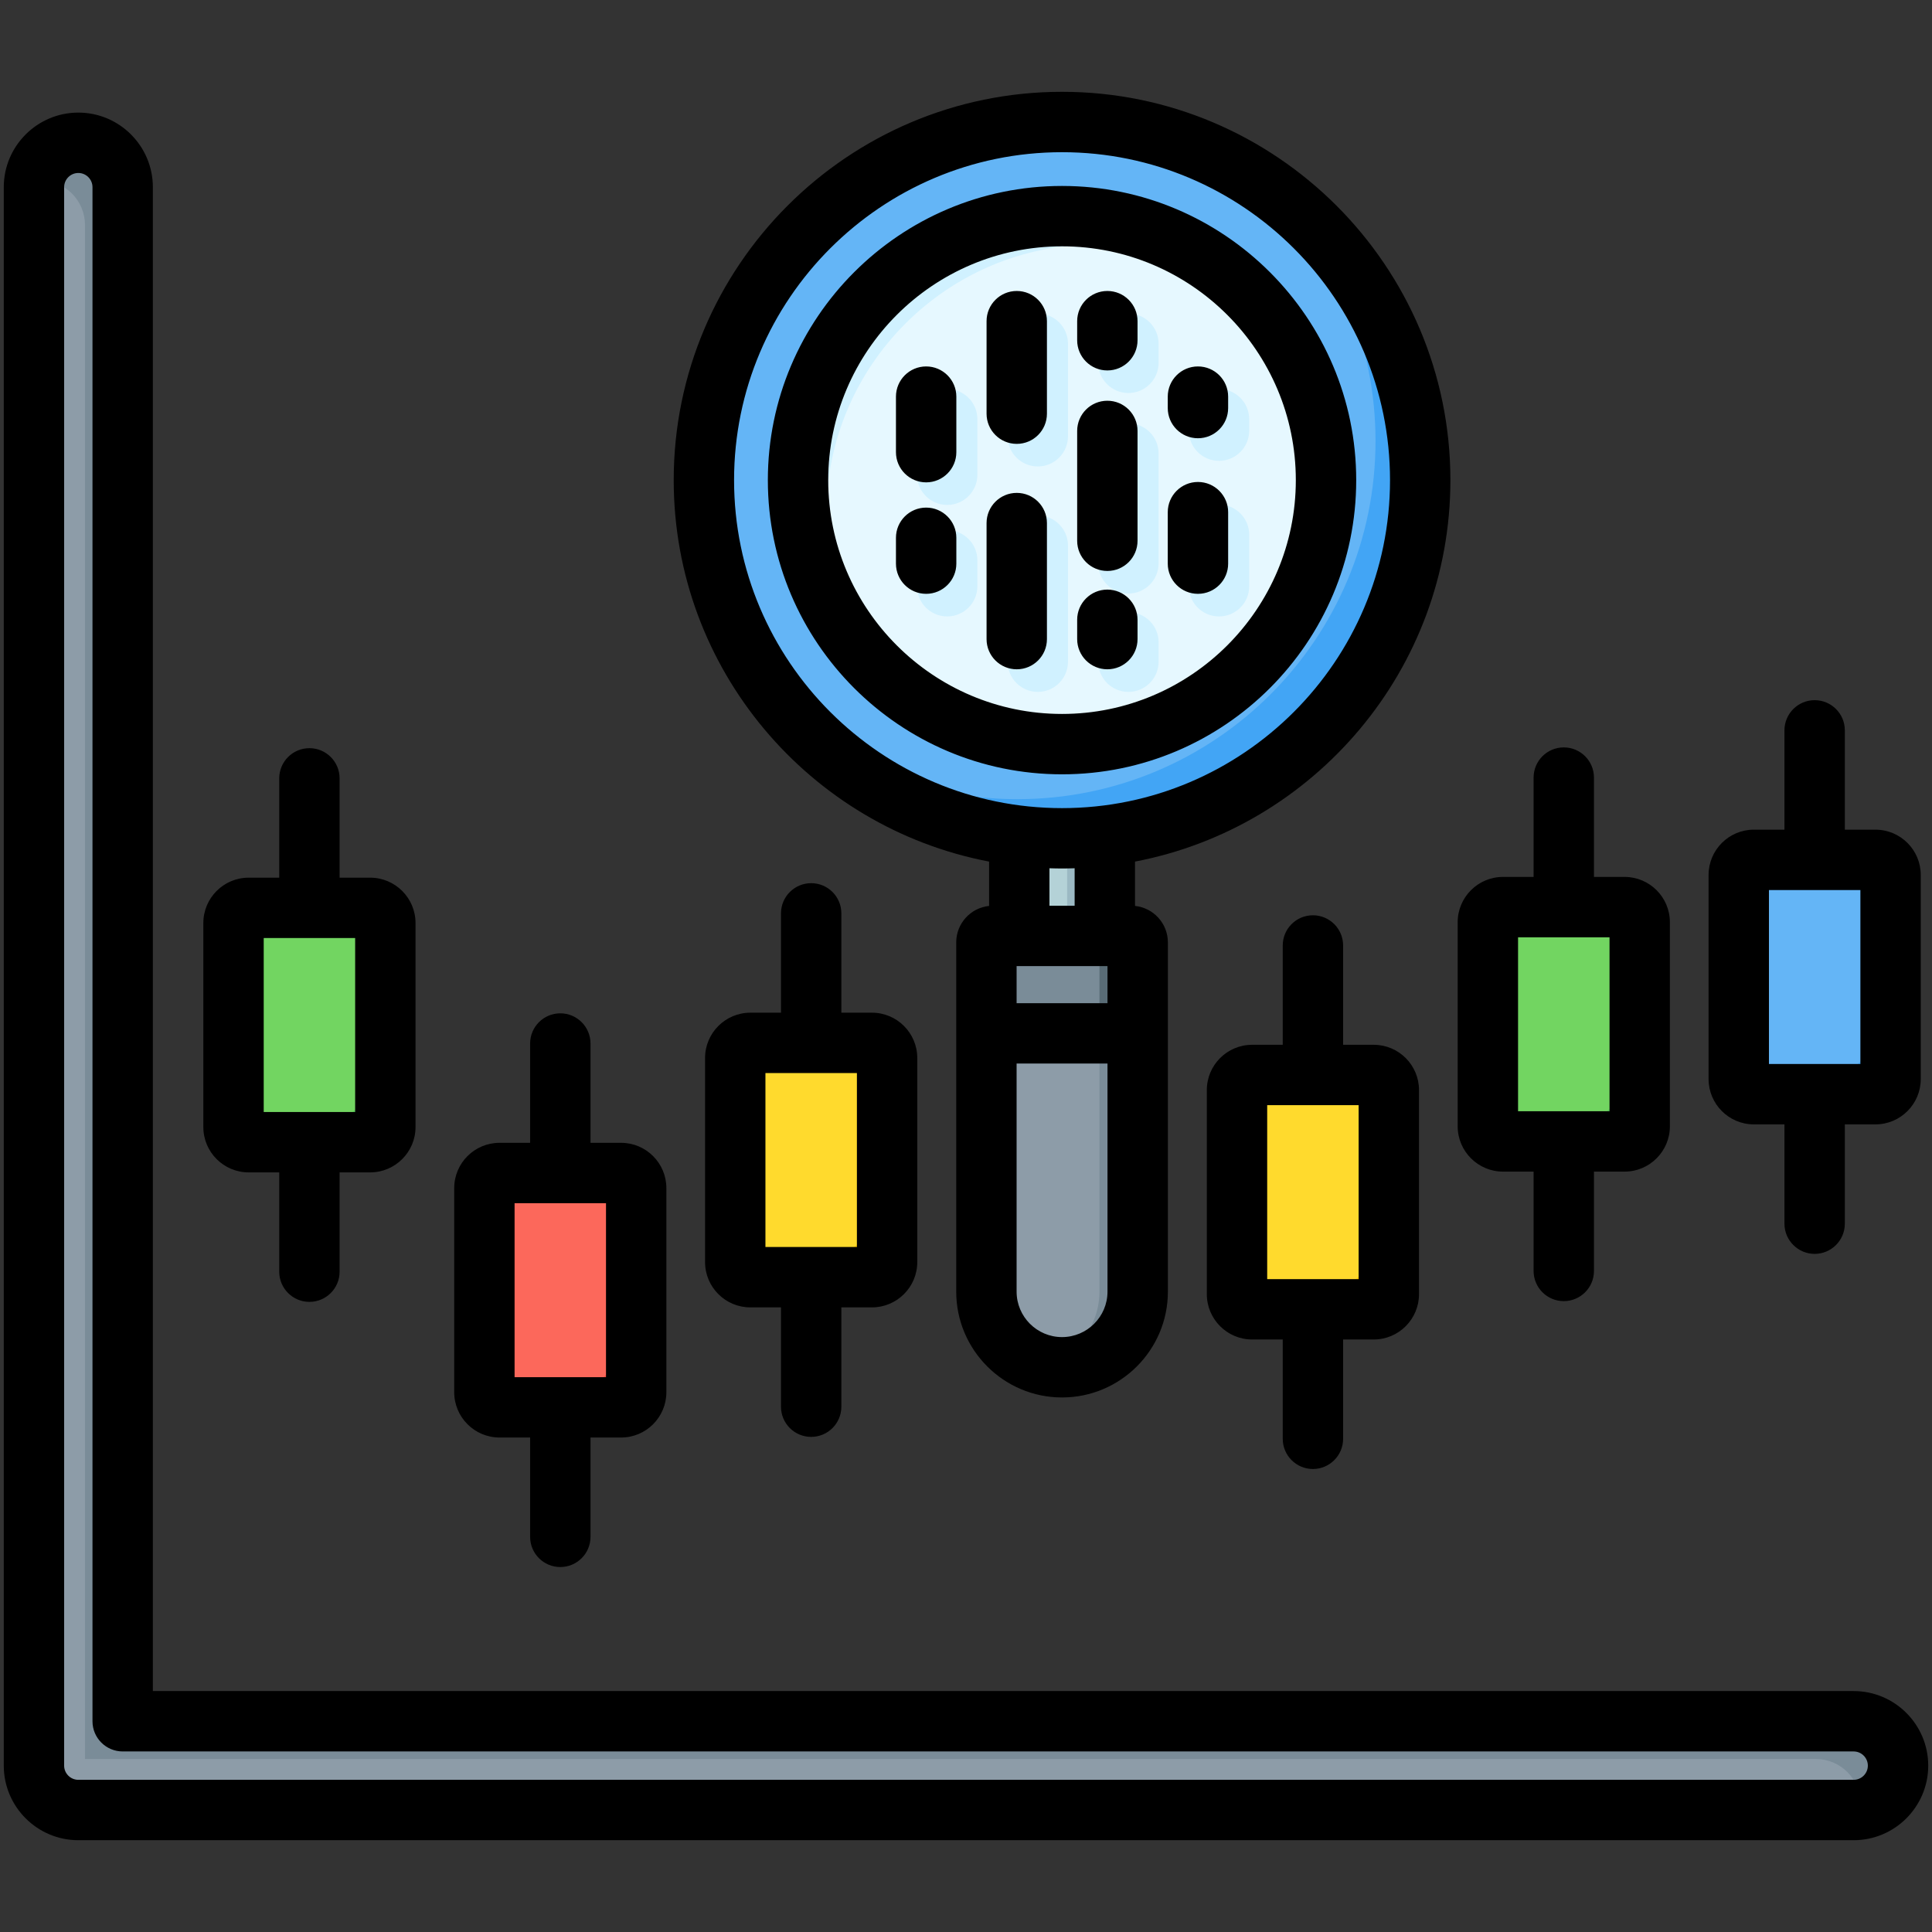 <svg xmlns="http://www.w3.org/2000/svg" id="Layer_1" viewBox="0 0 512 512"><rect x="0" y="0" width="512" height="512" fill="#333333" stroke="none"/><g><g><g clip-rule="evenodd" fill-rule="evenodd"><g><path d="m491.242 456.155c6.493 0 11.758 5.264 11.758 11.757s-5.264 11.757-11.758 11.757h-470.484c-6.494.001-11.758-5.263-11.758-11.756v-418.308c0-6.493 5.264-11.757 11.758-11.757 6.493 0 11.758 5.264 11.758 11.757v406.55z" fill="#8d9ca8"></path><path d="m491.242 456.155c6.493 0 11.758 5.264 11.758 11.757 0 5.936-4.399 10.843-10.115 11.643.075-.537.115-1.085.115-1.642 0-6.493-5.264-11.758-11.758-11.758h-458.727v-406.55c0-6.493-5.264-11.757-11.758-11.757-.558 0-1.106.04-1.643.115.799-5.716 5.707-10.115 11.643-10.115 6.493 0 11.758 5.264 11.758 11.757v406.55z" fill="#7a8c98"></path></g><g><path d="m132.375 310.861h32.223c2.203 0 4.006 1.802 4.006 4.006v54.09c0 2.203-1.802 4.005-4.006 4.005h-32.223c-2.203 0-4.006-1.802-4.006-4.005v-54.09c.001-2.204 1.803-4.006 4.006-4.006z" fill="#fc685b"></path><path d="m161.645 310.861h2.953c2.203 0 4.006 1.802 4.006 4.006v54.09c0 2.203-1.802 4.005-4.006 4.005h-32.223c-2.203 0-4.006-1.802-4.006-4.005v-3.283h29.27c2.203 0 4.006-1.802 4.006-4.005z" fill="#f35244"></path><path d="m198.859 276.374h32.223c2.203 0 4.006 1.802 4.006 4.006v54.09c0 2.203-1.802 4.005-4.006 4.005h-32.223c-2.203 0-4.006-1.802-4.006-4.005v-54.09c0-2.203 1.802-4.006 4.006-4.006z" fill="#ffda2d"></path><path d="m331.826 284.879h32.223c2.203 0 4.006 1.803 4.006 4.006v54.089c0 2.203-1.802 4.006-4.006 4.006h-32.223c-2.203 0-4.006-1.802-4.006-4.006v-54.089c0-2.204 1.802-4.006 4.006-4.006z" fill="#ffda2d"></path><path d="m228.129 276.374h2.953c2.203 0 4.006 1.802 4.006 4.006v54.09c0 2.203-1.802 4.005-4.006 4.005h-32.223c-2.203 0-4.006-1.802-4.006-4.005v-3.283h29.27c2.203 0 4.006-1.802 4.006-4.005z" fill="#ffc700"></path><path d="m361.096 284.879h2.953c2.203 0 4.006 1.803 4.006 4.006v54.089c0 2.203-1.802 4.006-4.006 4.006h-32.223c-2.203 0-4.006-1.802-4.006-4.006v-3.283h29.27c2.203 0 4.006-1.802 4.006-4.006z" fill="#ffc700"></path><path d="m65.892 240.593h32.223c2.203 0 4.006 1.802 4.006 4.006v54.089c0 2.203-1.802 4.005-4.006 4.005h-32.223c-2.203 0-4.006-1.802-4.006-4.005v-54.089c0-2.203 1.802-4.006 4.006-4.006z" fill="#72d561"></path><path d="m95.162 240.593h2.953c2.203 0 4.006 1.802 4.006 4.006v54.089c0 2.203-1.802 4.005-4.006 4.005h-32.223c-2.203 0-4.006-1.802-4.006-4.005v-3.283h29.27c2.203 0 4.006-1.802 4.006-4.005z" fill="#57ca5a"></path><path d="m398.309 240.393h32.223c2.203 0 4.006 1.802 4.006 4.006v54.09c0 2.203-1.802 4.005-4.006 4.005h-32.223c-2.203 0-4.006-1.802-4.006-4.005v-54.09c.001-2.204 1.803-4.006 4.006-4.006z" fill="#72d561"></path><path d="m427.579 240.393h2.953c2.203 0 4.006 1.802 4.006 4.006v54.09c0 2.203-1.802 4.005-4.006 4.005h-32.223c-2.203 0-4.006-1.802-4.006-4.005v-3.283h29.27c2.203 0 4.006-1.802 4.006-4.005z" fill="#57ca5a"></path><path d="m464.793 227.869h32.223c2.203 0 4.006 1.803 4.006 4.006v54.089c0 2.204-1.802 4.006-4.006 4.006h-32.223c-2.203 0-4.006-1.802-4.006-4.006v-54.089c0-2.203 1.802-4.006 4.006-4.006z" fill="#64b5f6"></path><path d="m494.063 227.869h2.953c2.203 0 4.006 1.803 4.006 4.006v54.089c0 2.204-1.802 4.006-4.006 4.006h-32.223c-2.203 0-4.006-1.802-4.006-4.006v-3.283h29.27c2.203 0 4.006-1.802 4.006-4.006z" fill="#42a5f5"></path></g><g><path d="m292.785 257.734-22.663-.752-.001-44.281 22.664-.816z" fill="#b4d2d7"></path><path d="m292.785 257.734-22.663-.752v-.237l12.681.42v-44.921l9.982-.359z" fill="#9bb9c3"></path><path d="m263.24 248.034h36.426c1.008 0 1.83.823 1.83 1.83v92.431c0 11.023-9.018 20.043-20.043 20.043-11.023 0-20.043-9.02-20.043-20.043v-92.432c0-1.007.823-1.829 1.83-1.829z" fill="#8d9ca8"></path><path d="m299.666 248.034c1.008 0 1.83.823 1.83 1.829v23.986h-40.086v-23.986c0-1.007.823-1.829 1.83-1.829z" fill="#7a8c98"></path><path d="m289.537 248.034h10.129c1.008 0 1.83.823 1.83 1.83v92.431c0 11.023-9.018 20.043-20.043 20.043-1.748 0-3.445-.228-5.064-.653 8.593-2.258 14.979-10.114 14.979-19.39v-92.431c0-1.008-.823-1.83-1.831-1.83z" fill="#7a8c98"></path><path d="m299.666 248.034c1.008 0 1.83.823 1.83 1.83v23.986h-10.128v-23.986c0-1.007-.823-1.83-1.831-1.83z" fill="#596c76"></path><ellipse cx="281.453" cy="127.244" fill="#64b5f6" rx="94.915" ry="94.915" transform="matrix(.993 -.122 .122 .993 -13.438 35.342)"></ellipse><path d="m337.823 50.88c23.381 17.288 38.546 45.054 38.546 76.365 0 52.421-42.495 94.915-94.915 94.915-26.775 0-50.957-11.091-68.213-28.924 15.764 11.656 35.26 18.55 56.37 18.55 52.42 0 94.915-42.494 94.915-94.915 0-25.645-10.175-48.91-26.703-65.991z" fill="#42a5f5"></path><circle cx="281.453" cy="127.245" fill="#e6f8ff" r="71.63"></circle><path d="m281.453 55.615c22.109 0 41.876 10.02 55.016 25.763-12.426-10.371-28.416-16.614-45.867-16.614-39.56 0-71.63 32.07-71.63 71.63 0 17.451 6.243 33.441 16.614 45.867-15.743-13.139-25.763-32.907-25.763-55.016.001-39.56 32.07-71.63 71.63-71.63z" fill="#d0f1ff"></path></g></g><g><path clip-rule="evenodd" d="m243.018 111.093c0-4.418 3.582-8 8-8s8 3.582 8 8v14.72c0 4.418-3.582 8-8 8s-8-3.582-8-8zm0 37.407c0-4.418 3.582-8 8-8s8 3.582 8 8v6.859c0 4.418-3.582 8-8 8s-8-3.582-8-8zm72.036-37.407c0-4.418 3.582-8 8-8s8 3.582 8 8v3.036c0 4.418-3.582 8-8 8s-8-3.582-8-8zm0 30.627c0-4.418 3.582-8 8-8s8 3.582 8 8v13.639c0 4.418-3.582 8-8 8s-8-3.582-8-8zm-24.012-50.624c0-4.418 3.582-8 8-8s8 3.582 8 8v5.058c0 4.418-3.582 8-8 8s-8-3.582-8-8zm0 29.084c0-4.418 3.582-8 8-8s8 3.582 8 8v29.114c0 4.418-3.582 8-8 8s-8-3.582-8-8zm0 50.051c0-4.418 3.582-8 8-8s8 3.582 8 8v5.129c0 4.418-3.582 8-8 8s-8-3.582-8-8zm-24.012-79.135c0-4.418 3.582-8 8-8s8 3.582 8 8v24.521c0 4.418-3.582 8-8 8s-8-3.582-8-8zm0 53.505c0-4.418 3.582-8 8-8s8 3.582 8 8v30.758c0 4.418-3.582 8-8 8s-8-3.582-8-8z" fill="#d0f1ff" fill-rule="evenodd"></path></g></g><path clip-rule="evenodd" d="m285.461 143.31v-29.11c0-4.419 3.58-7.999 7.999-7.999s7.999 3.58 7.999 7.999v29.11c0 4.419-3.58 7.999-7.999 7.999-4.419.001-7.999-3.579-7.999-7.999zm24.007 6.061v-13.64c0-4.41 3.58-8.004 7.999-8.004 4.424 0 8.004 3.594 8.004 8.004v13.64c0 4.419-3.58 7.999-8.004 7.999-4.419 0-7.999-3.58-7.999-7.999zm-24.007 19.998v-5.117c0-4.419 3.58-8.004 7.999-8.004s7.999 3.584 7.999 8.004v5.117c0 4.419-3.58 7.999-7.999 7.999s-7.999-3.58-7.999-7.999zm0-79.198v-5.061c0-4.419 3.58-7.999 7.999-7.999s7.999 3.58 7.999 7.999v5.061c0 4.419-3.58 7.999-7.999 7.999s-7.999-3.58-7.999-7.999zm-48.023 59.2v-6.853c0-4.419 3.58-7.999 8.004-7.999 4.405 0 7.999 3.58 7.999 7.999v6.853c0 4.419-3.594 7.999-7.999 7.999-4.424 0-8.004-3.58-8.004-7.999zm0-29.544v-14.715c0-4.424 3.58-8.004 8.004-8.004 4.405 0 7.999 3.58 7.999 8.004v14.715c0 4.419-3.594 8.004-7.999 8.004-4.424 0-8.004-3.584-8.004-8.004zm24.012-10.197v-24.52c0-4.419 3.58-7.999 7.999-7.999s7.999 3.58 7.999 7.999v24.521c0 4.42-3.58 7.999-7.999 7.999-4.419-.001-7.999-3.58-7.999-8zm0 59.739v-30.751c0-4.419 3.58-7.999 7.999-7.999s7.999 3.58 7.999 7.999v30.751c0 4.419-3.58 7.999-7.999 7.999s-7.999-3.58-7.999-7.999zm48.018-61.229v-3.028c0-4.424 3.58-8.004 7.999-8.004 4.424 0 8.004 3.58 8.004 8.004v3.028c0 4.419-3.58 7.999-8.004 7.999-4.419 0-7.999-3.58-7.999-7.999zm-28.021-42.863c-34.156 0-61.96 27.803-61.96 61.96 0 34.171 27.803 61.964 61.96 61.964 34.171 0 61.96-27.794 61.96-61.964 0-34.156-27.789-61.96-61.96-61.96zm0 139.923c42.991 0 77.963-34.968 77.963-77.963 0-42.976-34.972-77.958-77.963-77.958-42.981 0-77.958 34.982-77.958 77.958 0 42.995 34.978 77.963 77.958 77.963zm0-164.868c-47.919 0-86.91 38.986-86.91 86.905 0 47.933 38.991 86.924 86.91 86.924 47.933 0 86.924-38.991 86.924-86.924 0-47.919-38.99-86.905-86.924-86.905zm3.344 199.698h-6.674v-9.933c1.113.033 2.221.062 3.33.062 1.122 0 2.231-.028 3.344-.062zm-3.344 114.312c-6.641 0-12.036-5.405-12.036-12.041v-60.451h24.087v60.451c0 6.636-5.41 12.041-12.051 12.041zm12.051-98.314v9.824h-24.087v-9.824zm-31.378-27.699v11.749c-4.882.5-8.711 4.641-8.711 9.654v92.569c0 15.46 12.584 28.039 28.039 28.039 15.47 0 28.053-12.579 28.053-28.039v-92.569c0-5.014-3.834-9.155-8.711-9.654v-11.749c47.527-9.07 83.58-50.952 83.58-101.092 0-56.748-46.169-102.908-102.922-102.908-56.739 0-102.908 46.16-102.908 102.908 0 50.14 36.038 92.022 83.58 101.092zm229.119 243.339c2.071 0 3.759-1.689 3.759-3.759 0-2.071-1.688-3.759-3.759-3.759h-458.73c-4.41 0-7.999-3.58-7.999-7.999v-406.551c0-2.07-1.679-3.759-3.75-3.759-2.07 0-3.764 1.689-3.764 3.759v418.31c0 2.07 1.693 3.759 3.764 3.759h470.479zm0-23.521h-450.73v-398.547c0-10.89-8.857-19.762-19.748-19.762-10.9 0-19.762 8.872-19.762 19.762v418.31c0 10.89 8.862 19.762 19.762 19.762h470.478c10.9 0 19.762-8.872 19.762-19.762 0-10.891-8.862-19.763-19.762-19.763zm-22.45-212.277h24.233v46.098h-24.233zm-4 62.101c-6.622 0-11.999-5.391-11.999-12.013v-54.088c0-6.622 5.377-12.003 11.999-12.003h8.107v-26.317c0-4.419 3.594-7.999 8.004-7.999 4.419 0 7.999 3.58 7.999 7.999v26.317h8.112c6.626 0 12.008 5.382 12.008 12.003v54.088c0 6.622-5.382 12.013-12.008 12.013h-8.111v26.318c0 4.41-3.58 7.999-7.999 7.999-4.41 0-8.004-3.589-8.004-7.999v-26.318zm-62.488-49.579h24.238v46.098h-24.238zm-3.99 62.097c-6.622 0-12.013-5.391-12.013-12.008v-54.083c0-6.626 5.391-12.008 12.013-12.008h8.107v-26.318c0-4.424 3.58-8.004 7.999-8.004s7.999 3.58 7.999 8.004v26.318h8.112c6.622 0 12.008 5.381 12.008 12.008v54.083c0 6.617-5.386 12.008-12.008 12.008h-8.112v26.322c0 4.42-3.58 7.999-7.999 7.999s-7.999-3.58-7.999-7.999v-26.322zm-62.493-17.611h24.233v46.103h-24.233zm12.122 96.422c-4.419 0-7.999-3.589-7.999-7.999v-26.323h-8.112c-6.622 0-12.008-5.391-12.008-12.008v-54.093c0-6.617 5.386-11.999 12.008-11.999h8.112v-26.322c0-4.419 3.58-7.999 7.999-7.999 4.41 0 7.999 3.58 7.999 7.999v26.322h8.112c6.617 0 11.999 5.381 11.999 11.999v54.093c0 6.617-5.382 12.008-11.999 12.008h-8.112v26.323c0 4.41-3.59 7.999-7.999 7.999zm-145.092-104.931h24.242v46.098h-24.242zm12.121 96.418c-4.419 0-7.999-3.58-7.999-7.999v-26.318h-8.113c-6.622 0-12.008-5.381-12.008-12.003v-54.088c0-6.622 5.386-12.008 12.008-12.008h8.113v-26.322c0-4.419 3.58-7.999 7.999-7.999s7.999 3.58 7.999 7.999v26.322h8.112c6.617 0 12.008 5.386 12.008 12.008v54.088c0 6.622-5.391 12.003-12.008 12.003h-8.112v26.318c0 4.419-3.579 7.999-7.999 7.999zm-78.599-61.927h24.228v46.099h-24.228zm-3.99 62.097c-6.622 0-12.008-5.386-12.008-12.008v-54.088c0-6.622 5.386-12.003 12.008-12.003h8.108v-26.318c0-4.419 3.584-7.999 8.004-7.999 4.405 0 7.999 3.58 7.999 7.999v26.318h8.107c6.622 0 11.999 5.381 11.999 12.003v54.088c0 6.622-5.377 12.008-11.999 12.008h-8.107v26.323c0 4.419-3.594 7.999-7.999 7.999-4.42 0-8.004-3.58-8.004-7.999v-26.323zm-62.493-132.367h24.233v46.098h-24.233zm-3.999 62.102c-6.617 0-11.999-5.391-11.999-12.003v-54.089c0-6.622 5.382-12.008 11.999-12.008h8.112v-26.322c0-4.419 3.589-7.999 7.999-7.999 4.419 0 7.999 3.58 7.999 7.999v26.322h8.112c6.617 0 12.008 5.386 12.008 12.008v54.088c0 6.613-5.391 12.003-12.008 12.003h-8.112v26.318c0 4.419-3.58 7.999-7.999 7.999-4.41 0-7.999-3.579-7.999-7.999v-26.318h-8.112z" fill-rule="evenodd"></path></g></svg>